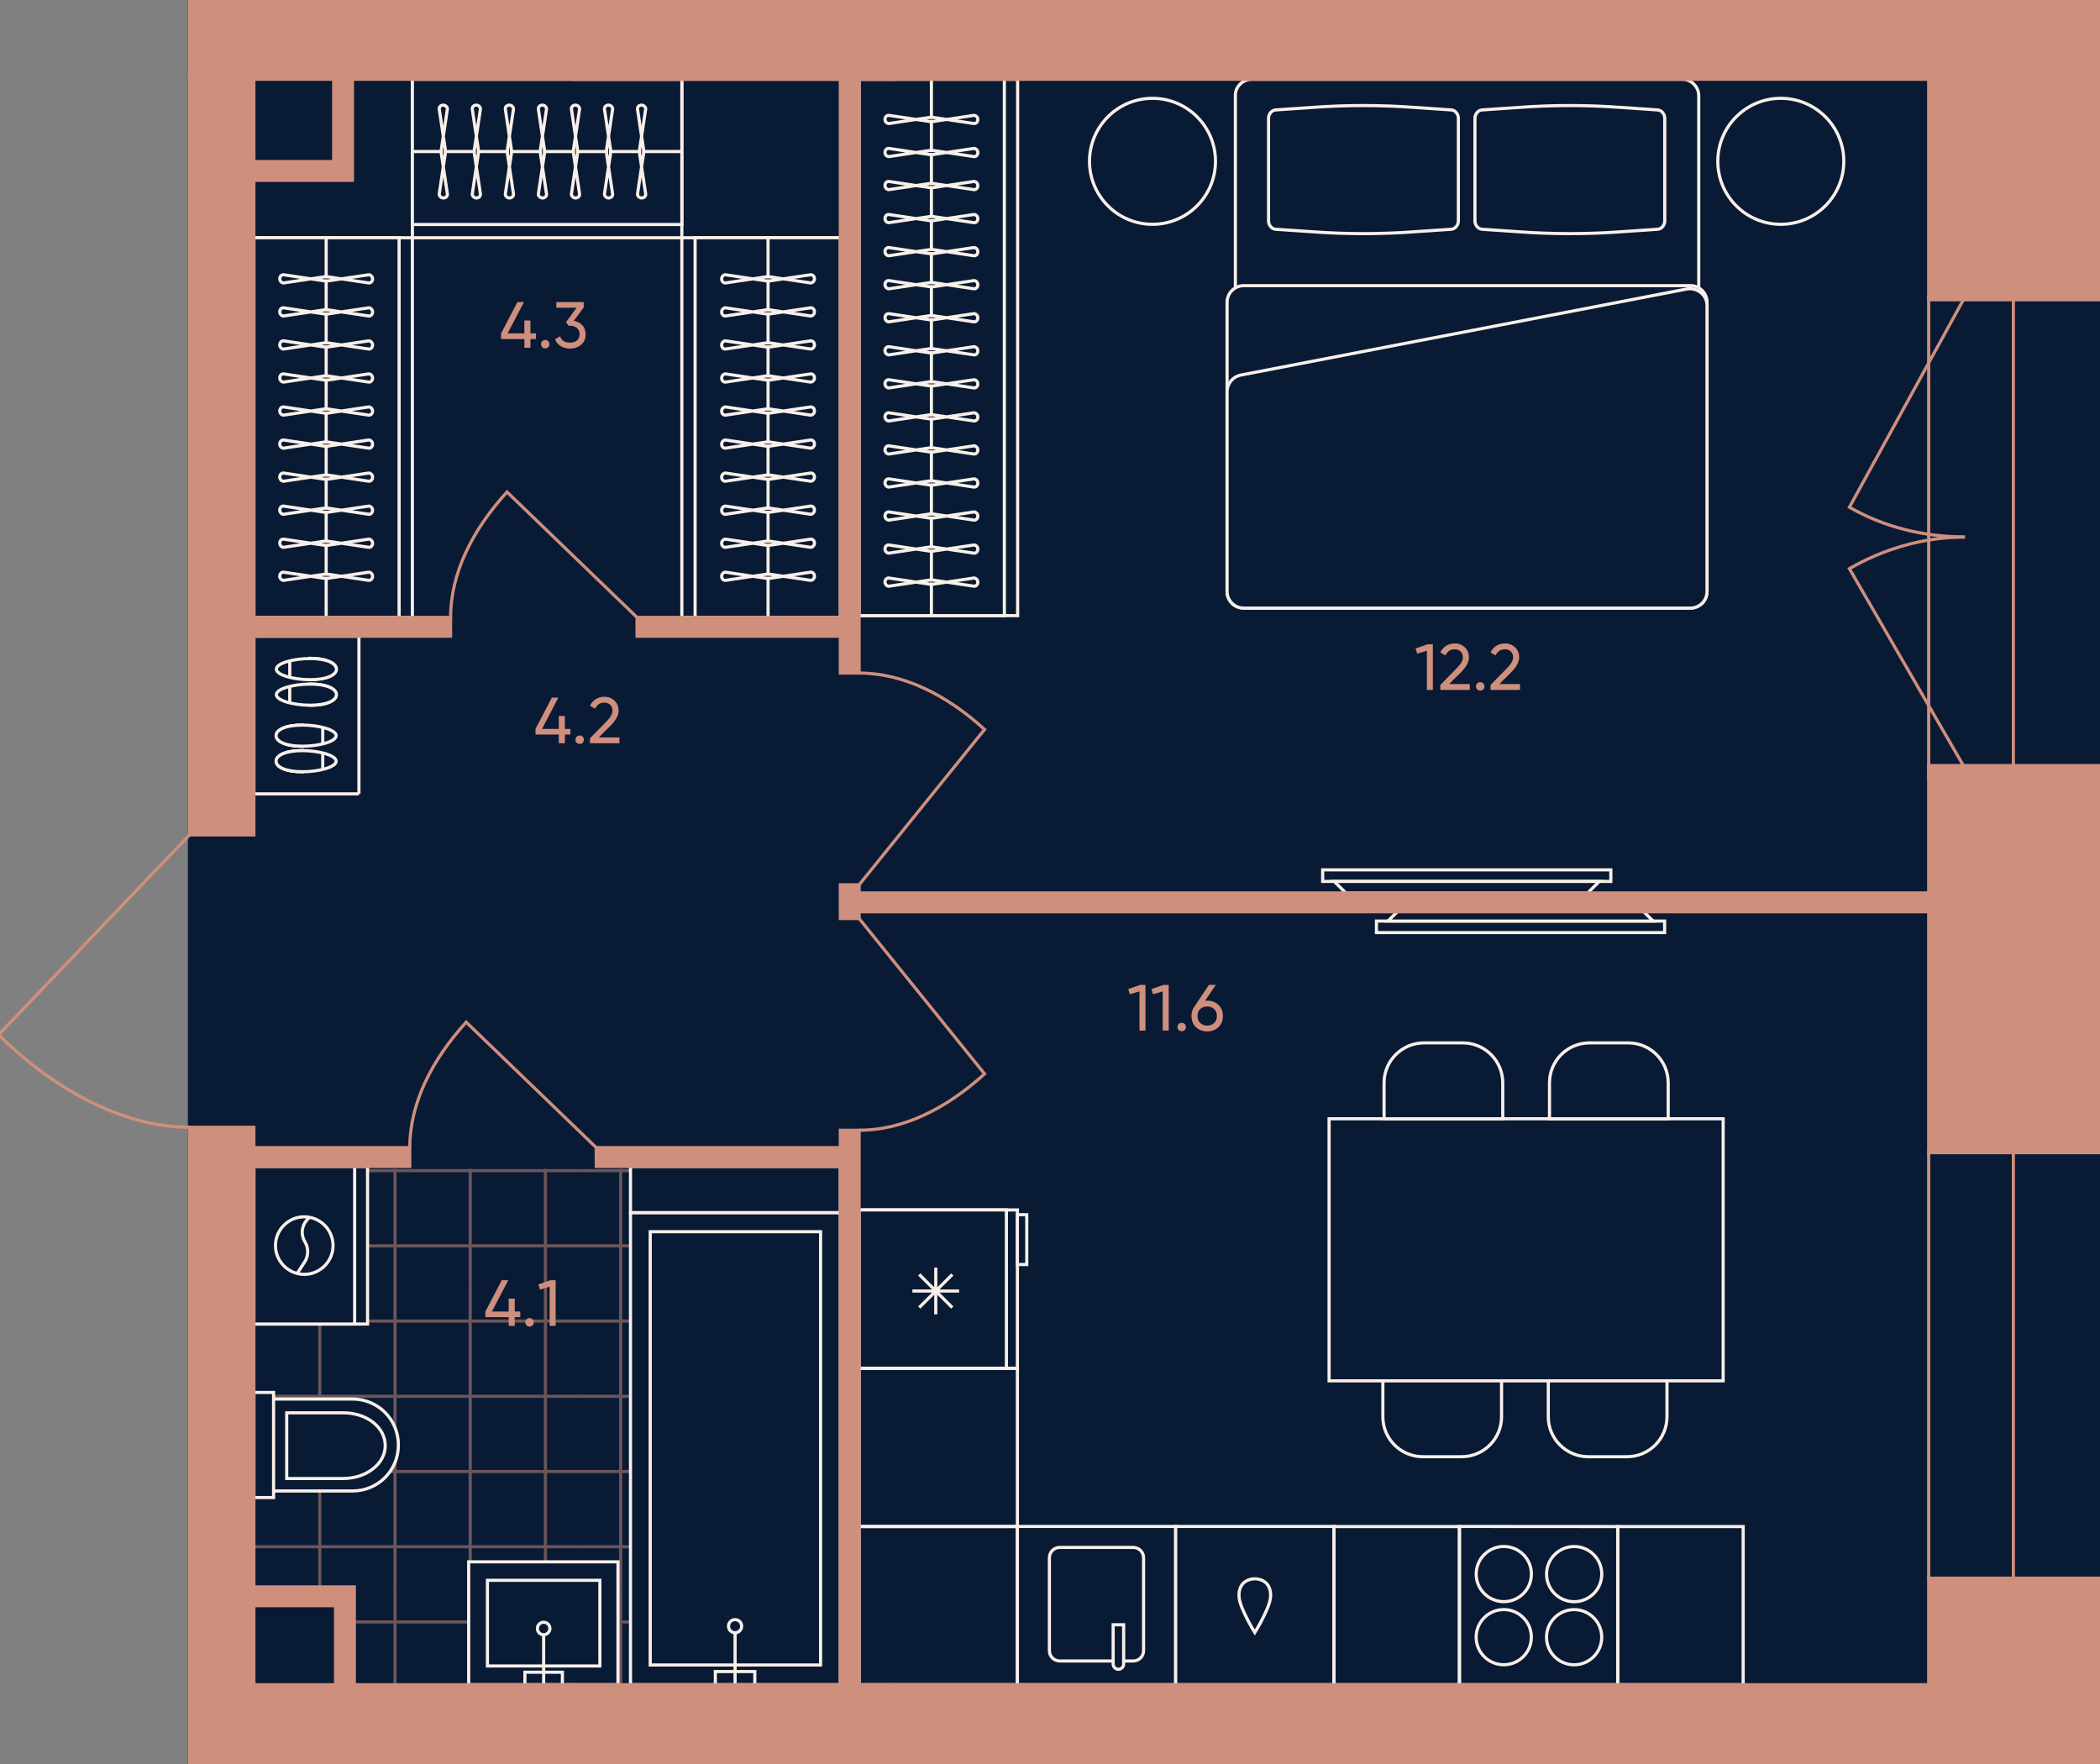 <?xml version="1.0" encoding="utf-8"?>
<!-- Generator: Adobe Illustrator 27.9.0, SVG Export Plug-In . SVG Version: 6.00 Build 0)  -->
<svg version="1.1" id="plan" xmlns="http://www.w3.org/2000/svg" xmlns:xlink="http://www.w3.org/1999/xlink" x="0px" y="0px"
	 viewBox="0 0 500 420" style="enable-background:new 0 0 500 420;" xml:space="preserve">
<rect x="0" y="0" width="500" height="420" fill="#808080" stroke="none"/>
<style type="text/css">
	.st0{fill:#091A35;stroke:#091A35;stroke-width:0.75;}
	.st1{clip-path:url(#SVGID_00000059285609573510251510000016744829476032031661_);}
	.st2{opacity:0.5;clip-path:url(#SVGID_00000053511844065230968950000001735031323843038387_);}
	.st3{fill:none;stroke:#CF8F7D;stroke-width:0.75;}
	.st4{opacity:0.5;clip-path:url(#SVGID_00000163072556989529956880000013915214741536884156_);}
	.st5{opacity:0.5;clip-path:url(#SVGID_00000067920162622322757760000009697326782141178527_);}
	.st6{opacity:0.5;clip-path:url(#SVGID_00000101786499785420287000000016019184615115225759_);}
	.st7{opacity:0.5;clip-path:url(#SVGID_00000119840402587232932670000011720434037164149158_);}
	.st8{opacity:0.5;clip-path:url(#SVGID_00000085938006193656864010000007845711061704702649_);}
	.st9{opacity:0.5;clip-path:url(#SVGID_00000168838190243954740550000004819460130007387058_);}
	.st10{opacity:0.5;clip-path:url(#SVGID_00000117654700983059167170000010963244619840463789_);}
	.st11{opacity:0.5;clip-path:url(#SVGID_00000021115319411043072890000010871029851173695616_);}
	.st12{opacity:0.5;clip-path:url(#SVGID_00000035519702213375524240000006369701532814982830_);}
	.st13{opacity:0.5;clip-path:url(#SVGID_00000183969722320230139200000018445270689064357554_);}
	.st14{opacity:0.5;clip-path:url(#SVGID_00000090995913347379470130000012599904763293484978_);}
	.st15{opacity:0.5;clip-path:url(#SVGID_00000111882765572083168050000017093872181495133093_);}
	.st16{opacity:0.5;clip-path:url(#SVGID_00000158020808681360939160000005952701925747220113_);}
	.st17{opacity:0.5;clip-path:url(#SVGID_00000169557518982947253710000017598975944446564250_);}
	.st18{opacity:0.5;clip-path:url(#SVGID_00000126315637153392910230000004758591429174186882_);}
	.st19{opacity:0.5;clip-path:url(#SVGID_00000021119251897190175780000011341538232227972266_);}
	.st20{opacity:0.5;clip-path:url(#SVGID_00000090998499082098226710000008856904756822468534_);}
	.st21{opacity:0.5;clip-path:url(#SVGID_00000181805575241622031970000000433890387080930493_);}
	.st22{opacity:0.5;clip-path:url(#SVGID_00000034062364700293072800000017429349909780139955_);}
	.st23{fill:#091A35;}
	.st24{fill:#091A35;stroke:#F8F0E8;stroke-width:0.75;}
	.st25{fill:none;stroke:#F8F0E8;stroke-width:0.75;}
	.st26{fill:none;stroke:#F8F0E8;stroke-width:0.75;stroke-miterlimit:10;}
	.st27{fill:#CF8F7D;}
	.st28{fill:none;stroke:#CF8F7D;stroke-width:0.75;stroke-miterlimit:10;}
	.st29{fill:#CF8F7D;stroke:#CF8F7D;stroke-width:0.75;stroke-miterlimit:10;}
	.st30{fill:none;stroke:#CF8F7D;stroke-width:0.75;stroke-linecap:square;}
</style>
<g id="Floor">
	<rect id="_x33__00000083774996064695162930000003302351057145390727_" x="45.111" class="st0" width="455.393" height="420"/>
	<g id="Wet_Floor_00000065070298211453020170000017940250632480309638_">
		<g>
			<defs>
				<polygon id="SVGID_1_" points="84.365,401.662 84.365,378.367 59.91,378.367 59.91,278.252 200.614,278.252 
					200.614,401.662 				"/>
			</defs>
			<clipPath id="SVGID_00000182489630628371888230000007635479577088847544_">
				<use xlink:href="#SVGID_1_"  style="overflow:visible;"/>
			</clipPath>
			<g style="clip-path:url(#SVGID_00000182489630628371888230000007635479577088847544_);">
				<g>
					<defs>
						
							<rect id="SVGID_00000081622762755144227250000005910212629993909640_" x="174.638" y="269.769" width="35.817" height="35.817"/>
					</defs>
					<clipPath id="SVGID_00000103261581127472828220000009112863138658836374_">
						<use xlink:href="#SVGID_00000081622762755144227250000005910212629993909640_"  style="overflow:visible;"/>
					</clipPath>
					<g style="opacity:0.5;clip-path:url(#SVGID_00000103261581127472828220000009112863138658836374_);">
						<line class="st3" x1="210.455" y1="278.724" x2="174.638" y2="278.724"/>
						<line class="st3" x1="174.638" y1="296.632" x2="210.455" y2="296.632"/>
						<line class="st3" x1="183.592" y1="269.769" x2="183.592" y2="305.586"/>
						<line class="st3" x1="201.501" y1="305.586" x2="201.501" y2="269.769"/>
					</g>
				</g>
			</g>
			<g style="clip-path:url(#SVGID_00000182489630628371888230000007635479577088847544_);">
				<g>
					<defs>
						
							<rect id="SVGID_00000067952488766493810690000005865850435864363395_" x="174.638" y="305.587" width="35.817" height="35.817"/>
					</defs>
					<clipPath id="SVGID_00000008138981094636852650000008961295657884806589_">
						<use xlink:href="#SVGID_00000067952488766493810690000005865850435864363395_"  style="overflow:visible;"/>
					</clipPath>
					<g style="opacity:0.5;clip-path:url(#SVGID_00000008138981094636852650000008961295657884806589_);">
						<line class="st3" x1="210.455" y1="314.541" x2="174.638" y2="314.541"/>
						<line class="st3" x1="174.638" y1="332.449" x2="210.455" y2="332.449"/>
						<line class="st3" x1="183.592" y1="305.586" x2="183.592" y2="341.404"/>
						<line class="st3" x1="201.501" y1="341.404" x2="201.501" y2="305.586"/>
					</g>
				</g>
			</g>
			<g style="clip-path:url(#SVGID_00000182489630628371888230000007635479577088847544_);">
				<g>
					<defs>
						
							<rect id="SVGID_00000071538377523984797590000011472139974063596436_" x="174.638" y="341.404" width="35.817" height="35.817"/>
					</defs>
					<clipPath id="SVGID_00000136371999744313795670000016196908531940790666_">
						<use xlink:href="#SVGID_00000071538377523984797590000011472139974063596436_"  style="overflow:visible;"/>
					</clipPath>
					<g style="opacity:0.5;clip-path:url(#SVGID_00000136371999744313795670000016196908531940790666_);">
						<line class="st3" x1="210.455" y1="350.358" x2="174.638" y2="350.358"/>
						<line class="st3" x1="174.638" y1="368.266" x2="210.455" y2="368.266"/>
						<line class="st3" x1="183.592" y1="341.404" x2="183.592" y2="377.221"/>
						<line class="st3" x1="201.501" y1="377.221" x2="201.501" y2="341.404"/>
					</g>
				</g>
			</g>
			<g style="clip-path:url(#SVGID_00000182489630628371888230000007635479577088847544_);">
				<g>
					<defs>
						
							<rect id="SVGID_00000018231475442475311420000018063847143686848642_" x="174.638" y="377.221" width="35.817" height="35.817"/>
					</defs>
					<clipPath id="SVGID_00000060709593659490098450000011475059890254227634_">
						<use xlink:href="#SVGID_00000018231475442475311420000018063847143686848642_"  style="overflow:visible;"/>
					</clipPath>
					<g style="opacity:0.5;clip-path:url(#SVGID_00000060709593659490098450000011475059890254227634_);">
						<line class="st3" x1="210.455" y1="386.175" x2="174.638" y2="386.175"/>
						<line class="st3" x1="174.638" y1="404.083" x2="210.455" y2="404.083"/>
						<line class="st3" x1="183.592" y1="377.221" x2="183.592" y2="413.038"/>
						<line class="st3" x1="201.501" y1="413.038" x2="201.501" y2="377.221"/>
					</g>
				</g>
			</g>
			<g style="clip-path:url(#SVGID_00000182489630628371888230000007635479577088847544_);">
				<g>
					<defs>
						
							<rect id="SVGID_00000075155411187224686470000004976227832789769139_" x="138.821" y="269.769" width="35.817" height="35.817"/>
					</defs>
					<clipPath id="SVGID_00000057848760537064864620000000886552434627807405_">
						<use xlink:href="#SVGID_00000075155411187224686470000004976227832789769139_"  style="overflow:visible;"/>
					</clipPath>
					<g style="opacity:0.5;clip-path:url(#SVGID_00000057848760537064864620000000886552434627807405_);">
						<line class="st3" x1="174.638" y1="278.724" x2="138.821" y2="278.724"/>
						<line class="st3" x1="138.821" y1="296.632" x2="174.638" y2="296.632"/>
						<line class="st3" x1="147.775" y1="269.769" x2="147.775" y2="305.586"/>
						<line class="st3" x1="165.684" y1="305.586" x2="165.684" y2="269.769"/>
					</g>
				</g>
			</g>
			<g style="clip-path:url(#SVGID_00000182489630628371888230000007635479577088847544_);">
				<g>
					<defs>
						
							<rect id="SVGID_00000029761415731230887390000015347995997369902467_" x="138.821" y="305.587" width="35.817" height="35.817"/>
					</defs>
					<clipPath id="SVGID_00000090277746532984274810000018394113754497291962_">
						<use xlink:href="#SVGID_00000029761415731230887390000015347995997369902467_"  style="overflow:visible;"/>
					</clipPath>
					<g style="opacity:0.5;clip-path:url(#SVGID_00000090277746532984274810000018394113754497291962_);">
						<line class="st3" x1="174.638" y1="314.541" x2="138.821" y2="314.541"/>
						<line class="st3" x1="138.821" y1="332.449" x2="174.638" y2="332.449"/>
						<line class="st3" x1="147.775" y1="305.586" x2="147.775" y2="341.404"/>
						<line class="st3" x1="165.684" y1="341.404" x2="165.684" y2="305.586"/>
					</g>
				</g>
			</g>
			<g style="clip-path:url(#SVGID_00000182489630628371888230000007635479577088847544_);">
				<g>
					<defs>
						
							<rect id="SVGID_00000036971145795579490360000007885171511030594435_" x="138.821" y="341.404" width="35.817" height="35.817"/>
					</defs>
					<clipPath id="SVGID_00000019674532482084941720000018034399336656483504_">
						<use xlink:href="#SVGID_00000036971145795579490360000007885171511030594435_"  style="overflow:visible;"/>
					</clipPath>
					<g style="opacity:0.5;clip-path:url(#SVGID_00000019674532482084941720000018034399336656483504_);">
						<line class="st3" x1="174.638" y1="350.358" x2="138.821" y2="350.358"/>
						<line class="st3" x1="138.821" y1="368.266" x2="174.638" y2="368.266"/>
						<line class="st3" x1="147.775" y1="341.404" x2="147.775" y2="377.221"/>
						<line class="st3" x1="165.684" y1="377.221" x2="165.684" y2="341.404"/>
					</g>
				</g>
			</g>
			<g style="clip-path:url(#SVGID_00000182489630628371888230000007635479577088847544_);">
				<g>
					<defs>
						
							<rect id="SVGID_00000077314291642671804310000002119655848840624519_" x="138.821" y="377.221" width="35.817" height="35.817"/>
					</defs>
					<clipPath id="SVGID_00000049901916361782060680000017917098892432741517_">
						<use xlink:href="#SVGID_00000077314291642671804310000002119655848840624519_"  style="overflow:visible;"/>
					</clipPath>
					<g style="opacity:0.5;clip-path:url(#SVGID_00000049901916361782060680000017917098892432741517_);">
						<line class="st3" x1="174.638" y1="386.175" x2="138.821" y2="386.175"/>
						<line class="st3" x1="138.821" y1="404.083" x2="174.638" y2="404.083"/>
						<line class="st3" x1="147.775" y1="377.221" x2="147.775" y2="413.038"/>
						<line class="st3" x1="165.684" y1="413.038" x2="165.684" y2="377.221"/>
					</g>
				</g>
			</g>
			<g style="clip-path:url(#SVGID_00000182489630628371888230000007635479577088847544_);">
				<g>
					<defs>
						
							<rect id="SVGID_00000090296975242510953520000000312325241130187651_" x="103.004" y="269.769" width="35.817" height="35.817"/>
					</defs>
					<clipPath id="SVGID_00000085233285771042536070000000215606667097698223_">
						<use xlink:href="#SVGID_00000090296975242510953520000000312325241130187651_"  style="overflow:visible;"/>
					</clipPath>
					<g style="opacity:0.5;clip-path:url(#SVGID_00000085233285771042536070000000215606667097698223_);">
						<line class="st3" x1="138.821" y1="278.724" x2="103.004" y2="278.724"/>
						<line class="st3" x1="103.004" y1="296.632" x2="138.821" y2="296.632"/>
						<line class="st3" x1="111.958" y1="269.769" x2="111.958" y2="305.586"/>
						<line class="st3" x1="129.867" y1="305.586" x2="129.867" y2="269.769"/>
					</g>
				</g>
			</g>
			<g style="clip-path:url(#SVGID_00000182489630628371888230000007635479577088847544_);">
				<g>
					<defs>
						
							<rect id="SVGID_00000099621505997580801930000011650779031787892918_" x="103.004" y="305.587" width="35.817" height="35.817"/>
					</defs>
					<clipPath id="SVGID_00000117662679454172177830000006404860987179209101_">
						<use xlink:href="#SVGID_00000099621505997580801930000011650779031787892918_"  style="overflow:visible;"/>
					</clipPath>
					<g style="opacity:0.5;clip-path:url(#SVGID_00000117662679454172177830000006404860987179209101_);">
						<line class="st3" x1="138.821" y1="314.541" x2="103.004" y2="314.541"/>
						<line class="st3" x1="103.004" y1="332.449" x2="138.821" y2="332.449"/>
						<line class="st3" x1="111.958" y1="305.586" x2="111.958" y2="341.404"/>
						<line class="st3" x1="129.867" y1="341.404" x2="129.867" y2="305.586"/>
					</g>
				</g>
			</g>
			<g style="clip-path:url(#SVGID_00000182489630628371888230000007635479577088847544_);">
				<g>
					<defs>
						
							<rect id="SVGID_00000175299703612227988430000015242816272552963731_" x="103.004" y="341.404" width="35.817" height="35.817"/>
					</defs>
					<clipPath id="SVGID_00000151533998456273008760000018121306395541778066_">
						<use xlink:href="#SVGID_00000175299703612227988430000015242816272552963731_"  style="overflow:visible;"/>
					</clipPath>
					<g style="opacity:0.5;clip-path:url(#SVGID_00000151533998456273008760000018121306395541778066_);">
						<line class="st3" x1="138.821" y1="350.358" x2="103.004" y2="350.358"/>
						<line class="st3" x1="103.004" y1="368.266" x2="138.821" y2="368.266"/>
						<line class="st3" x1="111.958" y1="341.404" x2="111.958" y2="377.221"/>
						<line class="st3" x1="129.867" y1="377.221" x2="129.867" y2="341.404"/>
					</g>
				</g>
			</g>
			<g style="clip-path:url(#SVGID_00000182489630628371888230000007635479577088847544_);">
				<g>
					<defs>
						
							<rect id="SVGID_00000095337002215337476440000012861750347109090481_" x="103.004" y="377.221" width="35.817" height="35.817"/>
					</defs>
					<clipPath id="SVGID_00000168839488796400944340000002998150798659987592_">
						<use xlink:href="#SVGID_00000095337002215337476440000012861750347109090481_"  style="overflow:visible;"/>
					</clipPath>
					<g style="opacity:0.5;clip-path:url(#SVGID_00000168839488796400944340000002998150798659987592_);">
						<line class="st3" x1="138.821" y1="386.175" x2="103.004" y2="386.175"/>
						<line class="st3" x1="103.004" y1="404.083" x2="138.821" y2="404.083"/>
						<line class="st3" x1="111.958" y1="377.221" x2="111.958" y2="413.038"/>
						<line class="st3" x1="129.867" y1="413.038" x2="129.867" y2="377.221"/>
					</g>
				</g>
			</g>
			<g style="clip-path:url(#SVGID_00000182489630628371888230000007635479577088847544_);">
				<g>
					<defs>
						
							<rect id="SVGID_00000005237834020552911270000000350861838610580636_" x="67.187" y="269.769" width="35.817" height="35.817"/>
					</defs>
					<clipPath id="SVGID_00000023276677337412875710000008104334440468983197_">
						<use xlink:href="#SVGID_00000005237834020552911270000000350861838610580636_"  style="overflow:visible;"/>
					</clipPath>
					<g style="opacity:0.5;clip-path:url(#SVGID_00000023276677337412875710000008104334440468983197_);">
						<line class="st3" x1="103.004" y1="278.724" x2="67.187" y2="278.724"/>
						<line class="st3" x1="67.187" y1="296.632" x2="103.004" y2="296.632"/>
						<line class="st3" x1="76.141" y1="269.769" x2="76.141" y2="305.586"/>
						<line class="st3" x1="94.05" y1="305.586" x2="94.05" y2="269.769"/>
					</g>
				</g>
			</g>
			<g style="clip-path:url(#SVGID_00000182489630628371888230000007635479577088847544_);">
				<g>
					<defs>
						
							<rect id="SVGID_00000125566357836555970630000013284465711673452175_" x="67.187" y="305.587" width="35.817" height="35.817"/>
					</defs>
					<clipPath id="SVGID_00000004519557067857240380000006404541059127020191_">
						<use xlink:href="#SVGID_00000125566357836555970630000013284465711673452175_"  style="overflow:visible;"/>
					</clipPath>
					<g style="opacity:0.5;clip-path:url(#SVGID_00000004519557067857240380000006404541059127020191_);">
						<line class="st3" x1="103.004" y1="314.541" x2="67.187" y2="314.541"/>
						<line class="st3" x1="67.187" y1="332.449" x2="103.004" y2="332.449"/>
						<line class="st3" x1="76.141" y1="305.586" x2="76.141" y2="341.404"/>
						<line class="st3" x1="94.05" y1="341.404" x2="94.05" y2="305.586"/>
					</g>
				</g>
			</g>
			<g style="clip-path:url(#SVGID_00000182489630628371888230000007635479577088847544_);">
				<g>
					<defs>
						
							<rect id="SVGID_00000073721839220644767590000002822250308353981842_" x="67.187" y="341.404" width="35.817" height="35.817"/>
					</defs>
					<clipPath id="SVGID_00000095334751993977181710000015540902186423788208_">
						<use xlink:href="#SVGID_00000073721839220644767590000002822250308353981842_"  style="overflow:visible;"/>
					</clipPath>
					<g style="opacity:0.5;clip-path:url(#SVGID_00000095334751993977181710000015540902186423788208_);">
						<line class="st3" x1="103.004" y1="350.358" x2="67.187" y2="350.358"/>
						<line class="st3" x1="67.187" y1="368.266" x2="103.004" y2="368.266"/>
						<line class="st3" x1="76.141" y1="341.404" x2="76.141" y2="377.221"/>
						<line class="st3" x1="94.05" y1="377.221" x2="94.05" y2="341.404"/>
					</g>
				</g>
			</g>
			<g style="clip-path:url(#SVGID_00000182489630628371888230000007635479577088847544_);">
				<g>
					<defs>
						
							<rect id="SVGID_00000170274023574739461040000005584831422163048638_" x="67.187" y="377.221" width="35.817" height="35.817"/>
					</defs>
					<clipPath id="SVGID_00000072959832706371437260000000308970745507351435_">
						<use xlink:href="#SVGID_00000170274023574739461040000005584831422163048638_"  style="overflow:visible;"/>
					</clipPath>
					<g style="opacity:0.5;clip-path:url(#SVGID_00000072959832706371437260000000308970745507351435_);">
						<line class="st3" x1="103.004" y1="386.175" x2="67.187" y2="386.175"/>
						<line class="st3" x1="67.187" y1="404.083" x2="103.004" y2="404.083"/>
						<line class="st3" x1="76.141" y1="377.221" x2="76.141" y2="413.038"/>
						<line class="st3" x1="94.05" y1="413.038" x2="94.05" y2="377.221"/>
					</g>
				</g>
			</g>
			<g style="clip-path:url(#SVGID_00000182489630628371888230000007635479577088847544_);">
				<g>
					<defs>
						
							<rect id="SVGID_00000040573289739934947550000017982200461397820334_" x="31.37" y="269.769" width="35.817" height="35.817"/>
					</defs>
					<clipPath id="SVGID_00000018922236641206745970000001194689139973047473_">
						<use xlink:href="#SVGID_00000040573289739934947550000017982200461397820334_"  style="overflow:visible;"/>
					</clipPath>
					<g style="opacity:0.5;clip-path:url(#SVGID_00000018922236641206745970000001194689139973047473_);">
						<line class="st3" x1="67.187" y1="278.724" x2="31.37" y2="278.724"/>
						<line class="st3" x1="31.37" y1="296.632" x2="67.187" y2="296.632"/>
						<line class="st3" x1="40.324" y1="269.769" x2="40.324" y2="305.586"/>
						<line class="st3" x1="58.233" y1="305.586" x2="58.233" y2="269.769"/>
					</g>
				</g>
			</g>
			<g style="clip-path:url(#SVGID_00000182489630628371888230000007635479577088847544_);">
				<g>
					<defs>
						
							<rect id="SVGID_00000177481827322701326420000018220071724921503399_" x="31.37" y="305.587" width="35.817" height="35.817"/>
					</defs>
					<clipPath id="SVGID_00000154403108978043740770000010543716171094333628_">
						<use xlink:href="#SVGID_00000177481827322701326420000018220071724921503399_"  style="overflow:visible;"/>
					</clipPath>
					<g style="opacity:0.5;clip-path:url(#SVGID_00000154403108978043740770000010543716171094333628_);">
						<line class="st3" x1="67.187" y1="314.541" x2="31.37" y2="314.541"/>
						<line class="st3" x1="31.37" y1="332.449" x2="67.187" y2="332.449"/>
						<line class="st3" x1="40.324" y1="305.586" x2="40.324" y2="341.404"/>
						<line class="st3" x1="58.233" y1="341.404" x2="58.233" y2="305.586"/>
					</g>
				</g>
			</g>
			<g style="clip-path:url(#SVGID_00000182489630628371888230000007635479577088847544_);">
				<g>
					<defs>
						
							<rect id="SVGID_00000141456646334526402120000007106753559152915886_" x="31.37" y="341.404" width="35.817" height="35.817"/>
					</defs>
					<clipPath id="SVGID_00000003786646383230486010000010011777054792560787_">
						<use xlink:href="#SVGID_00000141456646334526402120000007106753559152915886_"  style="overflow:visible;"/>
					</clipPath>
					<g style="opacity:0.5;clip-path:url(#SVGID_00000003786646383230486010000010011777054792560787_);">
						<line class="st3" x1="67.187" y1="350.358" x2="31.37" y2="350.358"/>
						<line class="st3" x1="31.37" y1="368.266" x2="67.187" y2="368.266"/>
						<line class="st3" x1="40.324" y1="341.404" x2="40.324" y2="377.221"/>
						<line class="st3" x1="58.233" y1="377.221" x2="58.233" y2="341.404"/>
					</g>
				</g>
			</g>
			<g style="clip-path:url(#SVGID_00000182489630628371888230000007635479577088847544_);">
				<g>
					<defs>
						
							<rect id="SVGID_00000098907651845974016340000014240630844370404521_" x="31.37" y="377.221" width="35.817" height="35.817"/>
					</defs>
					<clipPath id="SVGID_00000118365373088514876120000005220981206054773937_">
						<use xlink:href="#SVGID_00000098907651845974016340000014240630844370404521_"  style="overflow:visible;"/>
					</clipPath>
					<g style="opacity:0.5;clip-path:url(#SVGID_00000118365373088514876120000005220981206054773937_);">
						<line class="st3" x1="67.187" y1="386.175" x2="31.37" y2="386.175"/>
						<line class="st3" x1="31.37" y1="404.083" x2="67.187" y2="404.083"/>
						<line class="st3" x1="40.324" y1="377.221" x2="40.324" y2="413.038"/>
						<line class="st3" x1="58.233" y1="413.038" x2="58.233" y2="377.221"/>
					</g>
				</g>
			</g>
		</g>
	</g>
</g>
<g id="Furniture">
	<g id="Bathroom_00000000193376795011761420000012462766958849136281_">
		<g id="WC_00000165930483066402530060000003877910969435741600_">
			<g>
				<path class="st23" d="M65.139,354.994v-21.894v-1.564h-4.691v25.021h4.691V354.994z"/>
				<path class="st23" d="M83.905,354.994c6.099,0,10.947-4.848,10.947-10.947s-4.848-10.947-10.947-10.947h-18.766
					v21.894H83.905z"/>
				<path class="st24" d="M65.139,354.994v-21.894 M65.139,354.994h18.766c6.099,0,10.947-4.848,10.947-10.947
					s-4.848-10.947-10.947-10.947h-18.766 M65.139,354.994v1.564h-4.691v-25.021h4.691v1.564"/>
				<path id="WC_00000142156391351119900230000013698922925575206021_" class="st24" d="M81.715,352.022
					c5.473,0,10.008-3.44,10.008-7.819c0-4.379-4.379-7.819-10.008-7.819h-13.449v15.638H81.715z"/>
			</g>
		</g>
		<g id="WM_00000122712123568366000340000015127407741733949859_">
			<g>
				
					<rect id="Rectangle_105_x5F_4_00000110465506836693523920000011584194550422710974_" x="60.447" y="277.716" class="st24" width="27.066" height="37.529"/>
				
					<rect id="Rectangle_106_x5F_8_00000113316973696039462200000012653957775614699907_" x="60.447" y="277.716" class="st24" width="23.991" height="37.529"/>
				<g id="Vector_3_00000127009679708149986630000004987970991110376589_">
					<path class="st23" d="M79.297,296.567c0,3.77-3.085,6.855-6.855,6.855s-6.854-3.085-6.854-6.855
						s3.084-6.855,6.854-6.855S79.297,292.796,79.297,296.567z"/>
					<path class="st25" d="M70.729,303.25l1.885-2.913c0.857-1.371,0.857-3.256,0-4.627
						c-1.028-1.714-0.857-3.77,0.514-5.312l0.569-0.569 M79.297,296.567c0,3.77-3.085,6.855-6.855,6.855
						s-6.854-3.085-6.854-6.855s3.084-6.855,6.854-6.855S79.297,292.796,79.297,296.567z"/>
				</g>
			</g>
		</g>
		<g id="Sink_00000126297984215644681180000014460603564037127041_">
			<g>
				
					<rect id="Rectangle_105_x5F_2_00000135651672047652829580000016743620954244242853_" x="111.591" y="371.864" class="st24" width="35.548" height="29.259"/>
				
					<rect id="Rectangle_106_x5F_3_00000011716502488848299650000013316848191858361514_" x="116.054" y="376.263" class="st24" width="26.773" height="20.398"/>
				<g id="Tap_2_00000131345455321074386240000002093731130120565934_">
					
						<rect id="Rectangle_106_x5F_4_00000106119638520137676300000007900520454694602923_" x="124.978" y="398.148" class="st24" width="8.924" height="2.975"/>
					
						<circle id="Ellipse_108_x5F_2_00000166671922865077507880000011439900118647688613_" class="st24" cx="129.44" cy="387.736" r="1.487"/>
					<path id="Vector_19_x5F_2_00000026870368805675887170000001567142682834359965_" class="st24" d="M129.44,389.224v11.899"/>
				</g>
			</g>
		</g>
		<g id="Bath_00000115516593270210433020000000774260588051304351_">
			<g>
				<g>
					
						<rect id="Rectangle_105_x5F_3_00000136412233315341803320000016472017192710628495_" x="150.118" y="288.716" class="st24" width="49.959" height="112.407"/>
					
						<rect id="Rectangle_106_x5F_5_00000141449106225701558780000017618562319084222347_" x="154.816" y="293.262" class="st24" width="40.562" height="103.163"/>
					<g id="Tap_3_00000113348952496492897030000010626287931612682628_">
						
							<rect id="Rectangle_106_x5F_6_00000093858148652701547580000014347995076948858534_" x="170.321" y="397.991" class="st24" width="9.397" height="3.132"/>
						
							<circle id="Ellipse_108_x5F_3_00000000224495888399501940000008981219653012788616_" class="st24" cx="175.019" cy="387.185" r="1.566"/>
						<path id="Vector_19_x5F_3_00000055705969246010742190000004803398778907434125_" class="st24" d="M175.019,388.751v12.372"
							/>
					</g>
				</g>
				<rect x="150.118" y="277.715" class="st24" width="49.959" height="11.001"/>
			</g>
		</g>
	</g>
	<g id="Sofa_00000177476914389072085330000008986773992165527199_">
		<g id="TV_00000149378963125720370830000005932961205008390578_">
			<g>
				
					<rect id="Rectangle_116_x5F_2_00000031191302246483133760000015382860034727830411_" x="327.728" y="219.297" class="st24" width="68.607" height="2.75"/>
				<path id="Rectangle_117_x5F_2_00000006697228234451584920000010557283785809552296_" class="st24" d="M330.478,219.297
					h63.108l-2.75-2.75h-57.608L330.478,219.297z"/>
			</g>
		</g>
		<g id="Big_x5F_table_00000145040670604784578940000003304889160093294727_">
			<g>
				
					<rect id="Rectangle_115_00000062152072148121499900000004356408367836132280_" x="316.45" y="266.375" class="st24" width="93.828" height="62.395"/>
				<g>
					<path class="st24" d="M357.799,266.375H329.54v-8.556c0-5.252,4.257-9.509,9.509-9.509h9.241
						c5.252,0,9.509,4.257,9.509,9.509V266.375z"/>
					<path class="st24" d="M397.188,266.375h-28.259v-8.556c0-5.252,4.257-9.509,9.509-9.509h9.241
						c5.252,0,9.509,4.257,9.509,9.509V266.375z"/>
				</g>
				<g>
					<path class="st24" d="M357.511,328.77h-28.259v8.556c0,5.252,4.257,9.509,9.509,9.509h9.241
						c5.252,0,9.509-4.257,9.509-9.509V328.77z"/>
					<path class="st24" d="M396.899,328.77H368.64v8.556c0,5.252,4.257,9.509,9.509,9.509h9.241
						c5.252,0,9.509-4.257,9.509-9.509V328.77z"/>
				</g>
			</g>
		</g>
		<g id="TV_x5F_stand_00000096044837280155385480000016452494923508555927_">
			<g>
				
					<rect id="Rectangle_116_x5F_2_00000057834942384158425470000014538027705652568504_" x="314.924" y="207.109" class="st24" width="68.607" height="2.75"/>
				<path id="Rectangle_117_x5F_2_00000008845148613711337300000002051220653487281040_" class="st24" d="M380.781,209.859h-63.108
					l2.75,2.75h57.608L380.781,209.859z"/>
			</g>
		</g>
		<g id="Large_x5F_bed_00000166638244188636695950000012220626380974616489_">
			<g id="Bed_00000160891191402498927460000001792350941634553021_">
			</g>
			<g>
				
					<circle id="Ellipse_112_00000174598368357309519390000013515326365737397131_" class="st24" cx="274.401" cy="38.406" r="14.999"/>
				
					<circle id="Ellipse_113_00000106869692847714267240000016242929083535418759_" class="st24" cx="424.001" cy="38.406" r="14.999"/>
				<g id="Bed_00000131341382736636034570000015819680947243805605_">
					<path id="Rectangle_108_x5F_3_00000181059597214886861300000014635234213357020313_" class="st24" d="M298.084,18.867
						h102.431c2.171,0,3.947,1.776,3.947,3.947v118.022c0,2.171-1.776,3.947-3.947,3.947H298.084
						c-2.171,0-3.947-1.776-3.947-3.947V22.617C294.137,20.643,295.913,18.867,298.084,18.867z"/>
					<path id="Rectangle_112_x5F_3_00000020373891957908967250000010939642263850435713_" class="st24" d="M292.164,71.957
						c0-2.171,1.776-3.947,3.947-3.947h106.378c2.171,0,3.947,1.776,3.947,3.947v68.879
						c0,2.171-1.776,3.947-3.947,3.947H296.111c-2.171,0-3.947-1.776-3.947-3.947V71.957z"/>
					<path id="Rectangle_111_x5F_3_00000149380046059061128200000014344191343247946380_" class="st24" d="M292.164,93.272
						c0-1.974,1.382-3.553,3.158-3.947l106.378-20.526c2.368-0.395,4.737,1.381,4.737,3.947v68.09
						c0,2.171-1.776,3.947-3.947,3.947H296.111c-2.171,0-3.947-1.776-3.947-3.947V93.272z"/>
					<path id="Rectangle_110_00000021116975707621809940000002163849476144579476_" class="st24" d="M351.175,28.143
						c0-0.987,0.789-1.974,1.776-1.974l8.684-0.592c8.092-0.592,16.184-0.592,24.276,0l8.684,0.592
						c0.987,0,1.776,0.987,1.776,1.974v24.473c0,0.987-0.789,1.974-1.776,1.974l-8.684,0.592
						c-8.092,0.592-16.184,0.592-24.276,0l-8.684-0.592c-0.987,0-1.776-0.987-1.776-1.974V28.143z"/>
					<path id="Rectangle_113_x5F_5_00000093899775542239253210000005959872378424975244_" class="st24" d="M302.032,28.143
						c0-0.987,0.789-1.974,1.776-1.974l8.684-0.592c8.092-0.592,16.184-0.592,24.275,0l8.684,0.592
						c0.987,0,1.776,0.987,1.776,1.974v24.473c0,0.987-0.789,1.974-1.776,1.974l-8.684,0.592
						c-8.092,0.592-16.184,0.592-24.275,0l-8.684-0.592c-0.987,0-1.776-0.987-1.776-1.974V28.143z"/>
				</g>
			</g>
		</g>
		<g id="shoe_x5F_rack">
			<path class="st24" d="M85.464,189.01H60.447V151.48h25.016V189.01z"/>
			<g>
				<path class="st24" d="M67.572,175.154c0-0.798,0.246-1.535,0.738-2.087c0.737-0.184,1.597-0.306,2.579-0.367
					c0.675,0.491,1.166,1.413,1.166,2.456c-0,1.044-0.492,1.965-1.167,2.455
					c-0.982-0.062-1.842-0.185-2.579-0.369C67.817,176.689,67.572,175.952,67.572,175.154z"/>
				<path class="st24" d="M72.668,176.261c1.474,0.001,2.64-0.49,2.641-1.104c0-0.614-1.166-1.106-2.64-1.106"
					/>
				<path class="st24" d="M65.791,175.154c0.001-1.412,2.273-2.517,6.264-2.515c0,0,0,0,0.061,0
					c0.429,0.676,0.736,1.535,0.736,2.518c-0,0.982-0.308,1.842-0.738,2.517c0,0,0,0-0.061,0
					C68.062,177.672,65.791,176.504,65.791,175.154z"/>
				<path class="st24" d="M71.992,177.673c3.93,0.002,8.044-1.102,8.044-2.514c0.001-1.412-4.113-2.519-8.042-2.521
					c-3.93-0.002-6.263,1.103-6.264,2.515C65.729,176.566,68.062,177.672,71.992,177.673z"/>
				<line class="st24" x1="76.844" y1="173.193" x2="76.842" y2="177.061"/>
				<path class="st24" d="M67.569,181.233c0-0.798,0.246-1.535,0.738-2.087c0.737-0.184,1.597-0.306,2.579-0.367
					c0.675,0.491,1.166,1.413,1.166,2.456s-0.492,1.965-1.167,2.455c-0.982-0.062-1.842-0.185-2.579-0.369
					C67.814,182.768,67.569,182.031,67.569,181.233z"/>
				<path class="st24" d="M72.665,182.34c1.474,0.001,2.64-0.49,2.641-1.104c0-0.614-1.166-1.106-2.64-1.106"
					/>
				<path class="st24" d="M65.789,181.232c0.001-1.412,2.273-2.517,6.264-2.515c0,0,0,0,0.061,0
					c0.429,0.676,0.736,1.535,0.736,2.518c-0,0.982-0.308,1.842-0.738,2.517c0,0,0,0-0.061,0
					C68.06,183.75,65.788,182.644,65.789,181.232z"/>
				<path class="st24" d="M71.989,183.752c3.93,0.002,8.044-1.102,8.044-2.514s-4.113-2.519-8.042-2.521
					c-3.93-0.002-6.263,1.103-6.264,2.515S68.06,183.75,71.989,183.752z"/>
				<line class="st24" x1="76.841" y1="179.272" x2="76.84" y2="183.201"/>
				<path class="st24" d="M78.259,165.396c-0,0.798-0.246,1.535-0.738,2.087
					c-0.737,0.184-1.597,0.306-2.579,0.367c-0.675-0.491-1.166-1.413-1.166-2.456
					c0-1.044,0.492-1.965,1.167-2.455c0.982,0.062,1.842,0.185,2.579,0.369
					C78.014,163.799,78.26,164.536,78.259,165.396z"/>
				<path class="st24" d="M73.163,164.289c-1.474-0.001-2.64,0.49-2.641,1.104c-0,0.614,1.166,1.106,2.64,1.106
					"/>
				<path class="st24" d="M80.04,165.397c-0.001,1.412-2.273,2.517-6.264,2.515c0,0,0,0-0.061,0
					c-0.429-0.676-0.736-1.535-0.736-2.518c0-0.982,0.308-1.842,0.738-2.517c0,0,0,0,0.061,0
					C77.769,162.878,80.04,163.984,80.04,165.397z"/>
				<path class="st24" d="M73.839,162.877c-3.93-0.002-8.044,1.102-8.044,2.514s4.113,2.519,8.042,2.521
					c3.93,0.002,6.263-1.103,6.264-2.515S77.769,162.878,73.839,162.877z"/>
				<line class="st24" x1="68.987" y1="167.357" x2="68.989" y2="163.428"/>
				<path class="st24" d="M78.262,159.256c-0,0.798-0.246,1.535-0.738,2.087c-0.737,0.184-1.597,0.306-2.579,0.367
					c-0.675-0.491-1.166-1.413-1.166-2.456c0-1.044,0.492-1.965,1.167-2.455
					c0.982,0.062,1.842,0.185,2.579,0.369C78.016,157.721,78.262,158.458,78.262,159.256z"/>
				<path class="st24" d="M73.166,158.149c-1.474-0.001-2.64,0.49-2.641,1.104c-0,0.614,1.166,1.106,2.64,1.106
					"/>
				<path class="st24" d="M80.042,159.257c-0.001,1.412-2.273,2.517-6.264,2.515c0,0,0,0-0.061,0
					c-0.429-0.676-0.736-1.535-0.736-2.518c0-0.982,0.308-1.842,0.738-2.517c0,0,0,0,0.061,0
					C77.771,156.8,80.043,157.906,80.042,159.257z"/>
				<path class="st24" d="M73.842,156.798c-3.93-0.002-8.044,1.102-8.044,2.514c-0.001,1.412,4.113,2.519,8.042,2.521
					c3.93,0.002,6.263-1.103,6.264-2.515C80.043,157.906,77.771,156.8,73.842,156.798z"/>
				<line class="st24" x1="68.99" y1="161.217" x2="68.991" y2="157.349"/>
			</g>
		</g>
		<g id="Wardrobe_00000090973818137107121030000002157568496990960808_">
			
				<rect id="Rectangle_116_x5F_4_00000116235405209439802540000001675643075003156120_" x="204.553" y="18.869" class="st24" width="37.739" height="127.714"/>
			
				<rect id="Rectangle_117_x5F_3_00000113324474490236074270000007730855475611686545_" x="204.553" y="18.869" class="st24" width="34.581" height="127.714"/>
			<path id="Vector_25_00000005978756403101791790000007178817082019621051_" class="st24" d="M221.765,18.869v127.714"/>
			<g id="Vector_4_00000156580112964447177010000004820162679686220693_">
				<path class="st24" d="M211.817,43.231c-0.632-0.158-1.105,0.316-1.105,0.947s0.632,1.105,1.105,0.947l9.474-1.421
					c0.316,0,0.632,0,0.947,0l9.474,1.421c0.632,0.158,1.105-0.316,1.105-0.947s-0.632-1.105-1.105-0.947
					l-9.474,1.421c-0.316,0-0.632,0-0.947,0L211.817,43.231z"/>
				<path class="st24" d="M211.817,51.099c-0.632-0.158-1.105,0.316-1.105,0.947s0.632,1.105,1.105,0.947l9.474-1.421
					c0.316,0,0.632,0,0.947,0l9.474,1.421c0.632,0.158,1.105-0.316,1.105-0.947s-0.632-1.105-1.105-0.947
					l-9.474,1.421c-0.316,0-0.632,0-0.947,0L211.817,51.099z"/>
				<path class="st24" d="M211.817,27.494c-0.632-0.158-1.105,0.316-1.105,0.947s0.632,1.105,1.105,0.947l9.474-1.421
					c0.316,0,0.632,0,0.947,0l9.474,1.421c0.632,0.158,1.105-0.316,1.105-0.947s-0.632-1.105-1.105-0.947
					l-9.474,1.421c-0.316,0-0.632,0-0.947,0L211.817,27.494z"/>
				<path class="st24" d="M211.817,35.363c-0.632-0.158-1.105,0.316-1.105,0.947s0.632,1.105,1.105,0.947l9.474-1.421
					c0.316,0,0.632,0,0.947,0l9.474,1.421c0.632,0.158,1.105-0.316,1.105-0.947s-0.632-1.105-1.105-0.947
					l-9.474,1.421c-0.316,0-0.632,0-0.947,0L211.817,35.363z"/>
				<path class="st24" d="M211.817,58.968c-0.632-0.158-1.105,0.316-1.105,0.947s0.632,1.105,1.105,0.947l9.474-1.421
					c0.316,0,0.632,0,0.947,0l9.474,1.421c0.632,0.158,1.105-0.316,1.105-0.947s-0.632-1.105-1.105-0.947
					l-9.474,1.421c-0.316,0-0.632,0-0.947,0L211.817,58.968z"/>
				<path class="st24" d="M211.817,66.836c-0.632-0.158-1.105,0.316-1.105,0.947s0.632,1.105,1.105,0.947l9.474-1.421
					c0.316,0,0.632,0,0.947,0l9.474,1.421c0.632,0.158,1.105-0.316,1.105-0.947s-0.632-1.105-1.105-0.947
					l-9.474,1.421c-0.316,0-0.632,0-0.947,0L211.817,66.836z"/>
				<path class="st24" d="M211.817,74.704c-0.632-0.158-1.105,0.316-1.105,0.947c0,0.632,0.632,1.105,1.105,0.947
					l9.474-1.421c0.316,0,0.632,0,0.947,0l9.474,1.421c0.632,0.158,1.105-0.316,1.105-0.947
					c0-0.632-0.632-1.105-1.105-0.947l-9.474,1.421c-0.316,0-0.632,0-0.947,0L211.817,74.704z"/>
				<path class="st24" d="M211.817,82.573c-0.632-0.158-1.105,0.316-1.105,0.947s0.632,1.105,1.105,0.947l9.474-1.421
					c0.316,0,0.632,0,0.947,0l9.474,1.421c0.632,0.158,1.105-0.316,1.105-0.947s-0.632-1.105-1.105-0.947
					l-9.474,1.421c-0.316,0-0.632,0-0.947,0L211.817,82.573z"/>
				<path class="st24" d="M211.817,90.441c-0.632-0.158-1.105,0.316-1.105,0.947s0.632,1.105,1.105,0.947l9.474-1.421
					c0.316,0,0.632,0,0.947,0l9.474,1.421c0.632,0.158,1.105-0.316,1.105-0.947s-0.632-1.105-1.105-0.947
					l-9.474,1.421c-0.316,0-0.632,0-0.947,0L211.817,90.441z"/>
				<path class="st24" d="M211.817,98.309c-0.632-0.158-1.105,0.316-1.105,0.947s0.632,1.105,1.105,0.947l9.474-1.421
					c0.316,0,0.632,0,0.947,0l9.474,1.421c0.632,0.158,1.105-0.316,1.105-0.947s-0.632-1.105-1.105-0.947
					l-9.474,1.421c-0.316,0-0.632,0-0.947,0L211.817,98.309z"/>
				<path class="st24" d="M211.817,106.178c-0.632-0.158-1.105,0.316-1.105,0.947s0.632,1.105,1.105,0.947
					l9.474-1.421c0.316,0,0.632,0,0.947,0l9.474,1.421c0.632,0.158,1.105-0.316,1.105-0.947
					s-0.632-1.105-1.105-0.947l-9.474,1.421c-0.316,0-0.632,0-0.947,0L211.817,106.178z"/>
				<path class="st24" d="M211.817,114.046c-0.632-0.158-1.105,0.316-1.105,0.947c0,0.632,0.632,1.105,1.105,0.947
					l9.474-1.421c0.316,0,0.632,0,0.947,0l9.474,1.421c0.632,0.158,1.105-0.316,1.105-0.947
					c0-0.632-0.632-1.105-1.105-0.947l-9.474,1.421c-0.316,0-0.632,0-0.947,0L211.817,114.046z"/>
				<path class="st24" d="M211.817,121.915c-0.632-0.158-1.105,0.316-1.105,0.947s0.632,1.105,1.105,0.947
					l9.474-1.421c0.316,0,0.632,0,0.947,0l9.474,1.421c0.632,0.158,1.105-0.316,1.105-0.947
					s-0.632-1.105-1.105-0.947l-9.474,1.421c-0.316,0-0.632,0-0.947,0L211.817,121.915z"/>
				<path class="st24" d="M211.817,129.783c-0.632-0.158-1.105,0.316-1.105,0.947c0,0.632,0.632,1.105,1.105,0.947
					l9.474-1.421c0.316,0,0.632,0,0.947,0l9.474,1.421c0.632,0.158,1.105-0.316,1.105-0.947
					c0-0.632-0.632-1.105-1.105-0.947l-9.474,1.421c-0.316,0-0.632,0-0.947,0L211.817,129.783z"/>
				<path class="st24" d="M211.817,137.651c-0.632-0.158-1.105,0.316-1.105,0.947c0,0.632,0.632,1.105,1.105,0.947
					l9.474-1.421c0.316,0,0.632,0,0.947,0l9.474,1.421c0.632,0.158,1.105-0.316,1.105-0.947
					c0-0.632-0.632-1.105-1.105-0.947l-9.474,1.421c-0.316,0-0.632,0-0.947,0L211.817,137.651z"/>
			</g>
		</g>
		<g id="Wardrobe_00000155837311431026040150000009139555432544633744_">
			
				<rect id="Rectangle_116_x5F_4_00000101067858222233062620000010895327811950266514_" x="162.344" y="56.608" class="st24" width="37.739" height="90.395"/>
			
				<rect id="Rectangle_117_x5F_3_00000057140493203583358500000013681341503765709733_" x="165.502" y="56.608" class="st24" width="34.581" height="90.395"/>
			<path id="Vector_25_00000111873697979526020020000002307052293292371584_" class="st24" d="M182.871,56.608v90.395"/>
			<g id="Vector_4_00000076572129695983798400000007698973840649859971_">
				<path class="st24" d="M192.819,65.446c0.632-0.158,1.105,0.316,1.105,0.947s-0.632,1.105-1.105,0.947
					l-9.474-1.421c-0.316,0-0.632,0-0.947,0l-9.474,1.421c-0.632,0.158-1.105-0.316-1.105-0.947
					s0.632-1.105,1.105-0.947l9.474,1.421c0.316,0,0.632,0,0.947,0L192.819,65.446z"/>
				<path class="st24" d="M192.819,73.314c0.632-0.158,1.105,0.316,1.105,0.947c0,0.632-0.632,1.105-1.105,0.947
					l-9.474-1.421c-0.316,0-0.632,0-0.947,0l-9.474,1.421c-0.632,0.158-1.105-0.316-1.105-0.947
					c0-0.632,0.632-1.105,1.105-0.947l9.474,1.421c0.316,0,0.632,0,0.947,0L192.819,73.314z"/>
				<path class="st24" d="M192.819,81.183c0.632-0.158,1.105,0.316,1.105,0.947s-0.632,1.105-1.105,0.947
					l-9.474-1.421c-0.316,0-0.632,0-0.947,0l-9.474,1.421c-0.632,0.158-1.105-0.316-1.105-0.947
					s0.632-1.105,1.105-0.947l9.474,1.421c0.316,0,0.632,0,0.947,0L192.819,81.183z"/>
				<path class="st24" d="M192.819,89.051c0.632-0.158,1.105,0.316,1.105,0.947s-0.632,1.105-1.105,0.947
					l-9.474-1.421c-0.316,0-0.632,0-0.947,0l-9.474,1.421c-0.632,0.158-1.105-0.316-1.105-0.947
					s0.632-1.105,1.105-0.947l9.474,1.421c0.316,0,0.632,0,0.947,0L192.819,89.051z"/>
				<path class="st24" d="M192.819,96.919c0.632-0.158,1.105,0.316,1.105,0.947s-0.632,1.105-1.105,0.947
					l-9.474-1.421c-0.316,0-0.632,0-0.947,0l-9.474,1.421c-0.632,0.158-1.105-0.316-1.105-0.947
					s0.632-1.105,1.105-0.947l9.474,1.421c0.316,0,0.632,0,0.947,0L192.819,96.919z"/>
				<path class="st24" d="M192.819,104.788c0.632-0.158,1.105,0.316,1.105,0.947c0,0.632-0.632,1.105-1.105,0.947
					l-9.474-1.421c-0.316,0-0.632,0-0.947,0l-9.474,1.421c-0.632,0.158-1.105-0.316-1.105-0.947
					c0-0.632,0.632-1.105,1.105-0.947l9.474,1.421c0.316,0,0.632,0,0.947,0L192.819,104.788z"/>
				<path class="st24" d="M192.819,112.656c0.632-0.158,1.105,0.316,1.105,0.947c0,0.632-0.632,1.105-1.105,0.947
					l-9.474-1.421c-0.316,0-0.632,0-0.947,0l-9.474,1.421c-0.632,0.158-1.105-0.316-1.105-0.947
					c0-0.632,0.632-1.105,1.105-0.947l9.474,1.421c0.316,0,0.632,0,0.947,0L192.819,112.656z"/>
				<path class="st24" d="M192.819,120.525c0.632-0.158,1.105,0.316,1.105,0.947c0,0.632-0.632,1.105-1.105,0.947
					l-9.474-1.421c-0.316,0-0.632,0-0.947,0l-9.474,1.421c-0.632,0.158-1.105-0.316-1.105-0.947
					c0-0.632,0.632-1.105,1.105-0.947l9.474,1.421c0.316,0,0.632,0,0.947,0L192.819,120.525z"/>
				<path class="st24" d="M192.819,128.393c0.632-0.158,1.105,0.316,1.105,0.947c0,0.632-0.632,1.105-1.105,0.947
					l-9.474-1.421c-0.316,0-0.632,0-0.947,0l-9.474,1.421c-0.632,0.158-1.105-0.316-1.105-0.947
					c0-0.632,0.632-1.105,1.105-0.947l9.474,1.421c0.316,0,0.632,0,0.947,0L192.819,128.393z"/>
				<path class="st24" d="M192.819,136.261c0.632-0.158,1.105,0.316,1.105,0.947c0,0.632-0.632,1.105-1.105,0.947
					l-9.474-1.421c-0.316,0-0.632,0-0.947,0l-9.474,1.421c-0.632,0.158-1.105-0.316-1.105-0.947
					c0-0.632,0.632-1.105,1.105-0.947l9.474,1.421c0.316,0,0.632,0,0.947,0L192.819,136.261z"/>
			</g>
		</g>
		<g id="Wardrobe_00000146499852929664031840000009850188421075382435_">
			
				<rect id="Rectangle_116_x5F_4_00000075144792889447478650000010037203174530811837_" x="60.448" y="56.608" class="st24" width="37.739" height="90.395"/>
			
				<rect id="Rectangle_117_x5F_3_00000042703970089265760950000000933092336062628017_" x="60.448" y="56.608" class="st24" width="34.581" height="90.395"/>
			<path id="Vector_25_00000170245795844716859880000002020052724412470715_" class="st24" d="M77.659,56.608v90.395"/>
			<g id="Vector_4_00000021102834347200417640000005957471179602907823_">
				<path class="st24" d="M67.711,65.446c-0.632-0.158-1.105,0.316-1.105,0.947s0.632,1.105,1.105,0.947l9.474-1.421
					c0.316,0,0.632,0,0.947,0l9.474,1.421c0.632,0.158,1.105-0.316,1.105-0.947s-0.632-1.105-1.105-0.947
					l-9.474,1.421c-0.316,0-0.632,0-0.947,0L67.711,65.446z"/>
				<path class="st24" d="M67.711,73.314c-0.632-0.158-1.105,0.316-1.105,0.947c0,0.632,0.632,1.105,1.105,0.947
					l9.474-1.421c0.316,0,0.632,0,0.947,0l9.474,1.421c0.632,0.158,1.105-0.316,1.105-0.947
					c0-0.632-0.632-1.105-1.105-0.947l-9.474,1.421c-0.316,0-0.632,0-0.947,0L67.711,73.314z"/>
				<path class="st24" d="M67.711,81.183c-0.632-0.158-1.105,0.316-1.105,0.947s0.632,1.105,1.105,0.947l9.474-1.421
					c0.316,0,0.632,0,0.947,0l9.474,1.421c0.632,0.158,1.105-0.316,1.105-0.947s-0.632-1.105-1.105-0.947
					l-9.474,1.421c-0.316,0-0.632,0-0.947,0L67.711,81.183z"/>
				<path class="st24" d="M67.711,89.051c-0.632-0.158-1.105,0.316-1.105,0.947s0.632,1.105,1.105,0.947l9.474-1.421
					c0.316,0,0.632,0,0.947,0l9.474,1.421c0.632,0.158,1.105-0.316,1.105-0.947s-0.632-1.105-1.105-0.947
					l-9.474,1.421c-0.316,0-0.632,0-0.947,0L67.711,89.051z"/>
				<path class="st24" d="M67.711,96.919c-0.632-0.158-1.105,0.316-1.105,0.947s0.632,1.105,1.105,0.947l9.474-1.421
					c0.316,0,0.632,0,0.947,0l9.474,1.421c0.632,0.158,1.105-0.316,1.105-0.947s-0.632-1.105-1.105-0.947
					l-9.474,1.421c-0.316,0-0.632,0-0.947,0L67.711,96.919z"/>
				<path class="st24" d="M67.711,104.788c-0.632-0.158-1.105,0.316-1.105,0.947c0,0.632,0.632,1.105,1.105,0.947
					l9.474-1.421c0.316,0,0.632,0,0.947,0l9.474,1.421c0.632,0.158,1.105-0.316,1.105-0.947
					c0-0.632-0.632-1.105-1.105-0.947l-9.474,1.421c-0.316,0-0.632,0-0.947,0L67.711,104.788z"/>
				<path class="st24" d="M67.711,112.656c-0.632-0.158-1.105,0.316-1.105,0.947c0,0.632,0.632,1.105,1.105,0.947
					l9.474-1.421c0.316,0,0.632,0,0.947,0l9.474,1.421c0.632,0.158,1.105-0.316,1.105-0.947
					c0-0.632-0.632-1.105-1.105-0.947l-9.474,1.421c-0.316,0-0.632,0-0.947,0L67.711,112.656z"/>
				<path class="st24" d="M67.711,120.525c-0.632-0.158-1.105,0.316-1.105,0.947c0,0.632,0.632,1.105,1.105,0.947
					l9.474-1.421c0.316,0,0.632,0,0.947,0l9.474,1.421c0.632,0.158,1.105-0.316,1.105-0.947
					c0-0.632-0.632-1.105-1.105-0.947l-9.474,1.421c-0.316,0-0.632,0-0.947,0L67.711,120.525z"/>
				<path class="st24" d="M67.711,128.393c-0.632-0.158-1.105,0.316-1.105,0.947c0,0.632,0.632,1.105,1.105,0.947
					l9.474-1.421c0.316,0,0.632,0,0.947,0l9.474,1.421c0.632,0.158,1.105-0.316,1.105-0.947
					c0-0.632-0.632-1.105-1.105-0.947l-9.474,1.421c-0.316,0-0.632,0-0.947,0L67.711,128.393z"/>
				<path class="st24" d="M67.711,136.261c-0.632-0.158-1.105,0.316-1.105,0.947c0,0.632,0.632,1.105,1.105,0.947
					l9.474-1.421c0.316,0,0.632,0,0.947,0l9.474,1.421c0.632,0.158,1.105-0.316,1.105-0.947
					c0-0.632-0.632-1.105-1.105-0.947l-9.474,1.421c-0.316,0-0.632,0-0.947,0L67.711,136.261z"/>
			</g>
		</g>
		<g id="Wardrobe_00000001626607287940887130000017210553018637678270_">
			
				<rect id="Rectangle_116_x5F_4_00000182486848398086675470000010080000588882111150_" x="98.187" y="18.869" class="st24" width="64.157" height="37.739"/>
			
				<rect id="Rectangle_117_x5F_3_00000163767187845863662360000015836598787512916359_" x="98.187" y="18.869" class="st24" width="64.157" height="34.581"/>
			<path id="Vector_25_00000146476161071437343670000014778537128581512856_" class="st24" d="M98.187,36.081h64.157"/>
			<g id="Vector_4_00000097498461916539520750000002715976507261483934_">
				<path class="st24" d="M112.471,26.133c-0.158-0.632,0.316-1.105,0.947-1.105c0.632,0,1.105,0.632,0.947,1.105
					l-1.421,9.474c0,0.316,0,0.632,0,0.947l1.421,9.474c0.158,0.632-0.316,1.105-0.947,1.105
					c-0.632,0-1.105-0.632-0.947-1.105l1.421-9.474c0-0.316,0-0.632,0-0.947L112.471,26.133z"/>
				<path class="st24" d="M120.339,26.133c-0.158-0.632,0.316-1.105,0.947-1.105c0.632,0,1.105,0.632,0.947,1.105
					l-1.421,9.474c0,0.316,0,0.632,0,0.947l1.421,9.474c0.158,0.632-0.316,1.105-0.947,1.105
					c-0.632,0-1.105-0.632-0.947-1.105l1.421-9.474c0-0.316,0-0.632,0-0.947L120.339,26.133z"/>
				<path class="st24" d="M104.602,26.133c-0.158-0.632,0.316-1.105,0.947-1.105c0.632,0,1.105,0.632,0.947,1.105
					l-1.421,9.474c0,0.316,0,0.632,0,0.947l1.421,9.474c0.158,0.632-0.316,1.105-0.947,1.105
					c-0.632,0-1.105-0.632-0.947-1.105l1.421-9.474c0-0.316,0-0.632,0-0.947L104.602,26.133z"/>
				<path class="st24" d="M128.207,26.133c-0.158-0.632,0.316-1.105,0.947-1.105c0.632,0,1.105,0.632,0.947,1.105
					l-1.421,9.474c0,0.316,0,0.632,0,0.947l1.421,9.474c0.158,0.632-0.316,1.105-0.947,1.105
					c-0.632,0-1.105-0.632-0.947-1.105l1.421-9.474c0-0.316,0-0.632,0-0.947L128.207,26.133z"/>
				<path class="st24" d="M136.076,26.133c-0.158-0.632,0.316-1.105,0.947-1.105c0.632,0,1.105,0.632,0.947,1.105
					l-1.421,9.474c0,0.316,0,0.632,0,0.947l1.421,9.474c0.158,0.632-0.316,1.105-0.947,1.105
					c-0.632,0-1.105-0.632-0.947-1.105l1.421-9.474c0-0.316,0-0.632,0-0.947L136.076,26.133z"/>
				<path class="st24" d="M143.944,26.133c-0.158-0.632,0.316-1.105,0.947-1.105c0.632,0,1.105,0.632,0.947,1.105
					l-1.421,9.474c0,0.316,0,0.632,0,0.947l1.421,9.474c0.158,0.632-0.316,1.105-0.947,1.105
					c-0.632,0-1.105-0.632-0.947-1.105l1.421-9.474c0-0.316,0-0.632,0-0.947L143.944,26.133z"/>
				<path class="st24" d="M151.812,26.133c-0.158-0.632,0.316-1.105,0.947-1.105s1.105,0.632,0.947,1.105
					l-1.421,9.474c0,0.316,0,0.632,0,0.947l1.421,9.474c0.158,0.632-0.316,1.105-0.947,1.105
					s-1.105-0.632-0.947-1.105l1.421-9.474c0-0.316,0-0.632,0-0.947L151.812,26.133z"/>
			</g>
		</g>
	</g>
	<g id="Kitchen">
		<g id="Fridge_00000159455285700174659940000017483096983704933306_">
			<g>
				<rect x="204.554" y="288.08" class="st24" width="37.685" height="37.69"/>
				
					<rect x="242.239" y="289.209" transform="matrix(-1 5.934357e-05 -5.934357e-05 -1 486.722 590.267)" class="st24" width="2.227" height="11.863"/>
				<rect x="204.554" y="288.08" class="st24" width="35.066" height="37.69"/>
				<g>
					<line class="st24" x1="228.369" y1="307.387" x2="217.237" y2="307.381"/>
					<line class="st24" x1="222.806" y1="301.818" x2="222.8" y2="312.95"/>
					<line class="st24" x1="218.869" y1="303.446" x2="226.737" y2="311.322"/>
					<line class="st24" x1="218.865" y1="311.318" x2="226.741" y2="303.45"/>
				</g>
			</g>
		</g>
		<rect x="204.553" y="363.455" class="st26" width="37.686" height="37.666"/>
		<rect x="204.553" y="325.79" class="st26" width="37.686" height="37.666"/>
		<g id="Sinkk_00000083049485749667527530000016782985678010920626_">
			<g>
				<g>
					
						<rect x="242.241" y="363.437" transform="matrix(-1 2.872681e-05 -2.872681e-05 -1 522.179 764.552)" class="st24" width="37.686" height="37.685"/>
				</g>
				<g>
					<path class="st24" d="M265.035,395.473l-12.722,0c-1.357,0-2.458-1.1-2.458-2.458l-0.001-22.122
						c0-1.357,1.1-2.458,2.458-2.458l17.508-0.001c1.357,0,2.458,1.1,2.458,2.458l0.001,22.122
						c0,1.357-1.1,2.458-2.458,2.458l-2.285,0"/>
					<path class="st24" d="M267.535,386.845l0,9.355c0,0.69-0.56,1.25-1.25,1.25
						c-0.69,0-1.25-0.56-1.25-1.25l-0-9.355L267.535,386.845z"/>
				</g>
			</g>
		</g>
		<g id="Dishwasher_00000132766443581028995610000000112778700554218163_">
			<g>
				
					<rect x="279.928" y="363.437" transform="matrix(-1.836970e-16 1 -1 -1.836970e-16 681.05 83.512)" class="st24" width="37.681" height="37.688"/>
				<path class="st24" d="M295.62,377.459c0.637-0.99,1.831-1.514,3.003-1.553h0.28
					c1.171,0.039,2.366,0.564,3.003,1.554c0.487,0.757,0.668,1.69,0.618,2.581
					c-0.003,0.042-0.005,0.084-0.009,0.126c-0.091,1.148-0.52,2.244-0.987,3.299c-0.793,1.79-1.71,3.525-2.743,5.187
					c-0.009-0.014-0.015-0.029-0.023-0.044c-0.008,0.015-0.015,0.03-0.023,0.044
					c-1.032-1.663-1.949-3.398-2.742-5.188c-0.467-1.054-0.896-2.151-0.986-3.299
					c-0.004-0.042-0.006-0.084-0.009-0.126C294.951,379.149,295.132,378.216,295.62,377.459z"/>
			</g>
		</g>
		<g id="Oven_00000129920305755598248390000000539082811080836274_">
			<g>
				<polygon class="st24" points="385.17,363.464 347.484,363.44 347.484,401.123 385.17,401.123 				"/>
				<g>
					<path class="st24" d="M358.043,383.231c-3.629-0.002-6.573,2.937-6.575,6.565c-0.003,3.628,2.938,6.571,6.567,6.573
						c3.629,0.003,6.573-2.937,6.575-6.565C364.613,386.176,361.673,383.233,358.043,383.231z"/>
					<path class="st24" d="M374.795,383.241c-3.629-0.002-6.573,2.937-6.575,6.565c-0.002,3.628,2.938,6.571,6.567,6.573
						c3.629,0.002,6.573-2.937,6.575-6.565C381.365,386.187,378.425,383.244,374.795,383.241z"/>
					<path class="st24" d="M358.053,368.209c-3.629-0.002-6.573,2.937-6.575,6.565c-0.003,3.628,2.938,6.571,6.567,6.573
						c3.629,0.002,6.573-2.937,6.575-6.565C364.622,371.154,361.682,368.211,358.053,368.209z"/>
					<path class="st24" d="M374.797,381.357c3.629,0.003,6.573-2.937,6.575-6.565c0.002-3.628-2.938-6.571-6.567-6.573
						c-3.629-0.002-6.573,2.937-6.575,6.565C368.228,378.412,371.168,381.355,374.797,381.357z"/>
				</g>
			</g>
		</g>
		
			<rect id="table_00000069389414936646902960000012926832123670811064_" x="381.279" y="367.358" transform="matrix(6.123234e-17 -1 1 6.123234e-17 17.812 782.399)" class="st26" width="37.653" height="29.871"/>
		
			<rect id="table_00000040560972905921406400000008086699433242441364_" x="313.722" y="367.358" transform="matrix(6.123234e-17 -1 1 6.123234e-17 -49.745 714.842)" class="st26" width="37.653" height="29.871"/>
	</g>
</g>
<g id="Numbers_00000013877542828145547810000009130709200987493563_">
	<g>
		<g>
			<g>
				<path class="st27" d="M271.491,234.496h1.243v10.873h-1.429v-9.32l-2.314,0.684l-0.357-1.242L271.491,234.496z"/>
				<path class="st27" d="M277.021,234.496h1.243v10.873h-1.429v-9.32l-2.314,0.684l-0.357-1.242L277.021,234.496z"/>
				<path class="st27" d="M280.344,244.53c0-0.56,0.45-1.01,1.009-1.01c0.575,0,1.01,0.45,1.01,1.01
					s-0.435,1.01-1.01,1.01C280.794,245.54,280.344,245.09,280.344,244.53z"/>
				<path class="st27" d="M290.114,239.28c0.699,0.668,1.056,1.553,1.056,2.625c0,1.071-0.357,1.957-1.056,2.641
					c-0.699,0.684-1.6,1.025-2.687,1.025c-1.103,0-2.004-0.342-2.703-1.025c-0.699-0.684-1.04-1.569-1.04-2.641
					c0-0.839,0.217-1.569,0.652-2.175l3.495-5.234h1.647l-2.563,3.79c0.233-0.016,0.404-0.031,0.513-0.031
					C288.514,238.255,289.415,238.597,290.114,239.28z M285.112,241.905c0,1.367,0.947,2.283,2.314,2.283
					c1.367,0,2.314-0.916,2.314-2.283s-0.948-2.268-2.314-2.268C286.044,239.638,285.112,240.538,285.112,241.905z"/>
			</g>
		</g>
		<g>
			<g>
				<path class="st27" d="M339.916,153.394h1.243v10.873H339.73v-9.32l-2.314,0.684l-0.357-1.243L339.916,153.394z"/>
				<path class="st27" d="M342.929,164.268v-1.181l3.837-3.914c1.025-1.025,1.538-1.911,1.538-2.641
					c0-1.227-0.854-1.941-1.926-1.941c-1.025,0-1.771,0.481-2.237,1.46l-1.212-0.714
					c0.684-1.414,1.958-2.144,3.433-2.144c0.916,0,1.708,0.295,2.377,0.901s1.01,1.414,1.01,2.423
					c0,1.103-0.652,2.299-1.942,3.588l-2.78,2.765h4.924v1.398H342.929z"/>
				<path class="st27" d="M351.425,163.429c0-0.559,0.451-1.01,1.01-1.01c0.575,0,1.01,0.451,1.01,1.01
					s-0.435,1.01-1.01,1.01C351.875,164.439,351.425,163.988,351.425,163.429z"/>
				<path class="st27" d="M354.888,164.268v-1.181l3.837-3.914c1.025-1.025,1.538-1.911,1.538-2.641
					c0-1.227-0.854-1.941-1.926-1.941c-1.025,0-1.771,0.481-2.237,1.46l-1.212-0.714
					c0.684-1.414,1.958-2.144,3.433-2.144c0.916,0,1.708,0.295,2.377,0.901s1.01,1.414,1.01,2.423
					c0,1.103-0.652,2.299-1.942,3.588l-2.78,2.765h4.924v1.398H354.888z"/>
			</g>
		</g>
		<g>
			<g>
				<path class="st27" d="M123.877,312.267v1.351h-1.32v2.066h-1.444v-2.066h-5.546v-1.351l3.899-7.456h1.554
					l-3.899,7.456h3.992v-3.076h1.444v3.076H123.877z"/>
				<path class="st27" d="M125.072,314.845c0-0.56,0.45-1.01,1.009-1.01c0.575,0,1.01,0.45,1.01,1.01
					s-0.435,1.01-1.01,1.01C125.522,315.854,125.072,315.404,125.072,314.845z"/>
				<path class="st27" d="M131.052,304.81h1.243v10.873h-1.429v-9.32l-2.314,0.684l-0.357-1.242L131.052,304.81z"/>
			</g>
		</g>
		<g>
			<g>
				<path class="st27" d="M127.614,79.376v1.352h-1.32v2.066h-1.444v-2.066h-5.545v-1.352l3.898-7.456h1.554
					l-3.899,7.456h3.992v-3.076h1.444v3.076H127.614z"/>
				<path class="st27" d="M128.809,81.954c0-0.559,0.451-1.01,1.01-1.01c0.575,0,1.01,0.451,1.01,1.01
					s-0.435,1.01-1.01,1.01C129.259,82.964,128.809,82.513,128.809,81.954z"/>
				<path class="st27" d="M136.622,76.377c1.662,0.311,2.827,1.476,2.827,3.2c0,1.056-0.357,1.895-1.087,2.501
					c-0.73,0.606-1.6,0.916-2.641,0.916c-1.662,0-3.029-0.777-3.573-2.206l1.211-0.714
					c0.326,1.01,1.103,1.507,2.361,1.507c1.351,0,2.283-0.746,2.283-2.004s-0.932-2.019-2.283-2.019h-0.373
					l-0.575-0.885l2.517-3.402h-4.831v-1.352h6.524v1.274L136.622,76.377z"/>
			</g>
		</g>
		<g>
			<g>
				<path class="st27" d="M135.809,173.547v1.352h-1.32v2.066h-1.444v-2.066h-5.546v-1.352l3.899-7.456h1.554
					l-3.899,7.456h3.992v-3.076h1.444v3.076H135.809z"/>
				<path class="st27" d="M137.004,176.126c0-0.559,0.45-1.01,1.009-1.01c0.575,0,1.01,0.451,1.01,1.01
					s-0.435,1.01-1.01,1.01C137.454,177.136,137.004,176.685,137.004,176.126z"/>
				<path class="st27" d="M140.467,176.965v-1.181l3.837-3.914c1.025-1.025,1.538-1.911,1.538-2.641
					c0-1.227-0.854-1.941-1.926-1.941c-1.025,0-1.771,0.481-2.237,1.46l-1.212-0.714
					c0.684-1.414,1.958-2.144,3.433-2.144c0.916,0,1.708,0.295,2.377,0.901s1.01,1.414,1.01,2.423
					c0,1.103-0.652,2.299-1.942,3.588l-2.78,2.765h4.924v1.398H140.467z"/>
			</g>
		</g>
	</g>
</g>
<g id="Doors_00000083069002514032497980000003632040140832050854_">
	<path class="st28" d="M467.47,71.376l-27.135,49.388c8.193,4.729,17.72,7.057,27.18,7.057v0.069
		c-9.46,0-18.986,2.772-27.18,7.501l27.135,46.883"/>
	<path id="Door_00000034075030960446319550000007999568659942433201_" class="st28" d="M45.111,268.399
		c-16.832-0.012-33.539-10.153-45.465-22.032l45.465-47.574"/>
	<g id="big_x5F_door_00000026122135501438727500000004307682562135577505_">
		<path id="Door_00000061433568172064276120000015421630423244485808_" class="st28" d="M204.553,160.249
			c10.42,0.009,20.715,5.099,29.868,13.429l-29.868,36.989"/>
	</g>
	<g id="big_x5F_door_00000123431947909611066020000004077292930524937124_">
		<path id="Door_00000005238123183643316100000005450918641710131110_" class="st28" d="M204.553,269.112
			c10.42-0.009,20.715-5.099,29.868-13.429l-29.868-36.989"/>
	</g>
	<g id="small_x5F_door_00000028314140080926733830000017042602299148054166_">
		<path id="Door_00000077324848754421853500000012517883315544076182_" class="st28" d="M107.284,147.004
			c0.009-10.42,5.099-20.715,13.429-29.868l30.964,29.868"/>
	</g>
	<g id="small_x5F_door_00000129164261238956215780000016424575778938714790_">
		<path id="Door_00000180365722779671264990000007497553138838592154_" class="st28" d="M97.569,273.238
			c0.009-10.42,5.099-20.715,13.429-29.868l30.964,29.868"/>
	</g>
</g>
<g id="Walls">
	<g id="Inwalls_00000040576507631358694770000004644826562567152546_">
		<polygon class="st27" points="200.077,160.247 204.554,160.247 204.554,14.747 200.077,14.747 200.077,147.004 
			151.677,147.004 151.677,151.481 200.077,151.481 		"/>
		<polygon class="st27" points="204.554,210.667 200.077,210.667 200.077,214.847 200.077,217.086 200.077,218.695 
			204.554,218.695 204.554,217.086 462.591,217.086 462.591,212.609 204.554,212.609 		"/>
		<polygon class="st27" points="200.077,273.238 141.962,273.238 141.962,277.715 200.077,277.715 200.077,407.386 
			204.554,407.386 204.554,269.111 200.077,269.111 		"/>
		<rect x="57.203" y="273.238" class="st27" width="40.366" height="4.477"/>
		<rect x="57.203" y="147.004" class="st27" width="50.077" height="4.477"/>
		<polygon class="st27" points="57.203,382.307 79.888,382.307 79.888,409.97 84.365,409.97 84.365,377.83 
			57.203,377.83 		"/>
		<polygon class="st27" points="83.921,14.279 79.444,14.279 79.444,38.464 57.203,38.464 57.203,42.941 83.921,42.941 
					"/>
		<polygon class="st28" points="200.076,147.003 151.677,147.003 151.677,151.481 200.076,151.481 200.076,160.249 
			204.553,160.249 204.553,14.749 200.076,14.749 		"/>
		<polygon class="st28" points="204.553,210.667 200.076,210.667 200.076,214.847 200.076,217.085 200.076,218.694 
			204.553,218.694 204.553,217.085 462.592,217.085 462.592,212.608 204.553,212.608 		"/>
		<polygon class="st28" points="200.076,407.385 204.553,407.385 204.553,269.112 200.076,269.112 200.076,273.238 
			141.961,273.238 141.961,277.715 200.076,277.715 		"/>
		<rect x="57.204" y="273.238" class="st28" width="40.364" height="4.477"/>
		<rect x="57.204" y="147.003" class="st28" width="50.077" height="4.477"/>
		<polygon class="st29" points="136.543,401.124 212.639,401.124 212.639,420 136.543,420 136.543,401.124 
			212.639,401.124 212.639,420 136.543,420 		"/>
		<polygon class="st29" points="136.543,0 212.639,0 212.639,18.876 136.543,18.876 136.543,0 212.639,0 212.639,18.876 
			136.543,18.876 		"/>
		<line class="st29" x1="212.639" y1="18.876" x2="136.543" y2="18.876"/>
		<line class="st29" x1="136.543" y1="0" x2="212.639" y2="0"/>
		<polygon class="st28" points="84.365,409.97 79.888,409.97 79.888,382.307 57.203,382.307 57.203,377.83 
			84.365,377.83 		"/>
		<polygon class="st28" points="83.921,42.941 57.203,42.941 57.203,38.464 79.444,38.464 79.444,14.279 83.921,14.279 
					"/>
	</g>
	<g id="Monolith_00000167359176874188847070000000466732795660617389_">
		<rect x="212.639" y="401.124" class="st29" width="246.573" height="18.876"/>
		<rect x="212.639" class="st29" width="246.573" height="18.876"/>
		<rect x="60.448" y="401.124" class="st29" width="76.095" height="18.876"/>
		<rect x="45.111" class="st29" width="91.433" height="18.876"/>
		<rect x="45.111" y="18.876" class="st29" width="15.337" height="179.916"/>
		<rect x="45.111" y="268.399" class="st29" width="15.337" height="151.601"/>
		<rect x="459.212" class="st29" width="41.292" height="71.376"/>
		<rect x="459.212" y="182.275" class="st29" width="41.292" height="92.17"/>
		<polygon class="st29" points="459.212,375.758 459.212,420 500.504,420 500.504,420 500.504,382.395 500.504,375.758 		
			"/>
	</g>
</g>
<g id="Windows_00000132047173204839183570000000838979038104168593_">
	<g id="wndow_00000182519980931852030760000002797401304294650801_">
		<rect x="459.212" y="70.787" class="st30" width="41.292" height="114.438"/>
		<rect x="479.376" y="70.787" class="st30" width="21.127" height="114.438"/>
	</g>
	<g id="wndow_00000011743873076803203440000007778447067818776456_">
		<rect x="459.212" y="274.235" class="st30" width="41.292" height="101.583"/>
		<rect x="479.376" y="274.235" class="st30" width="21.127" height="101.583"/>
	</g>
</g>
</svg>
